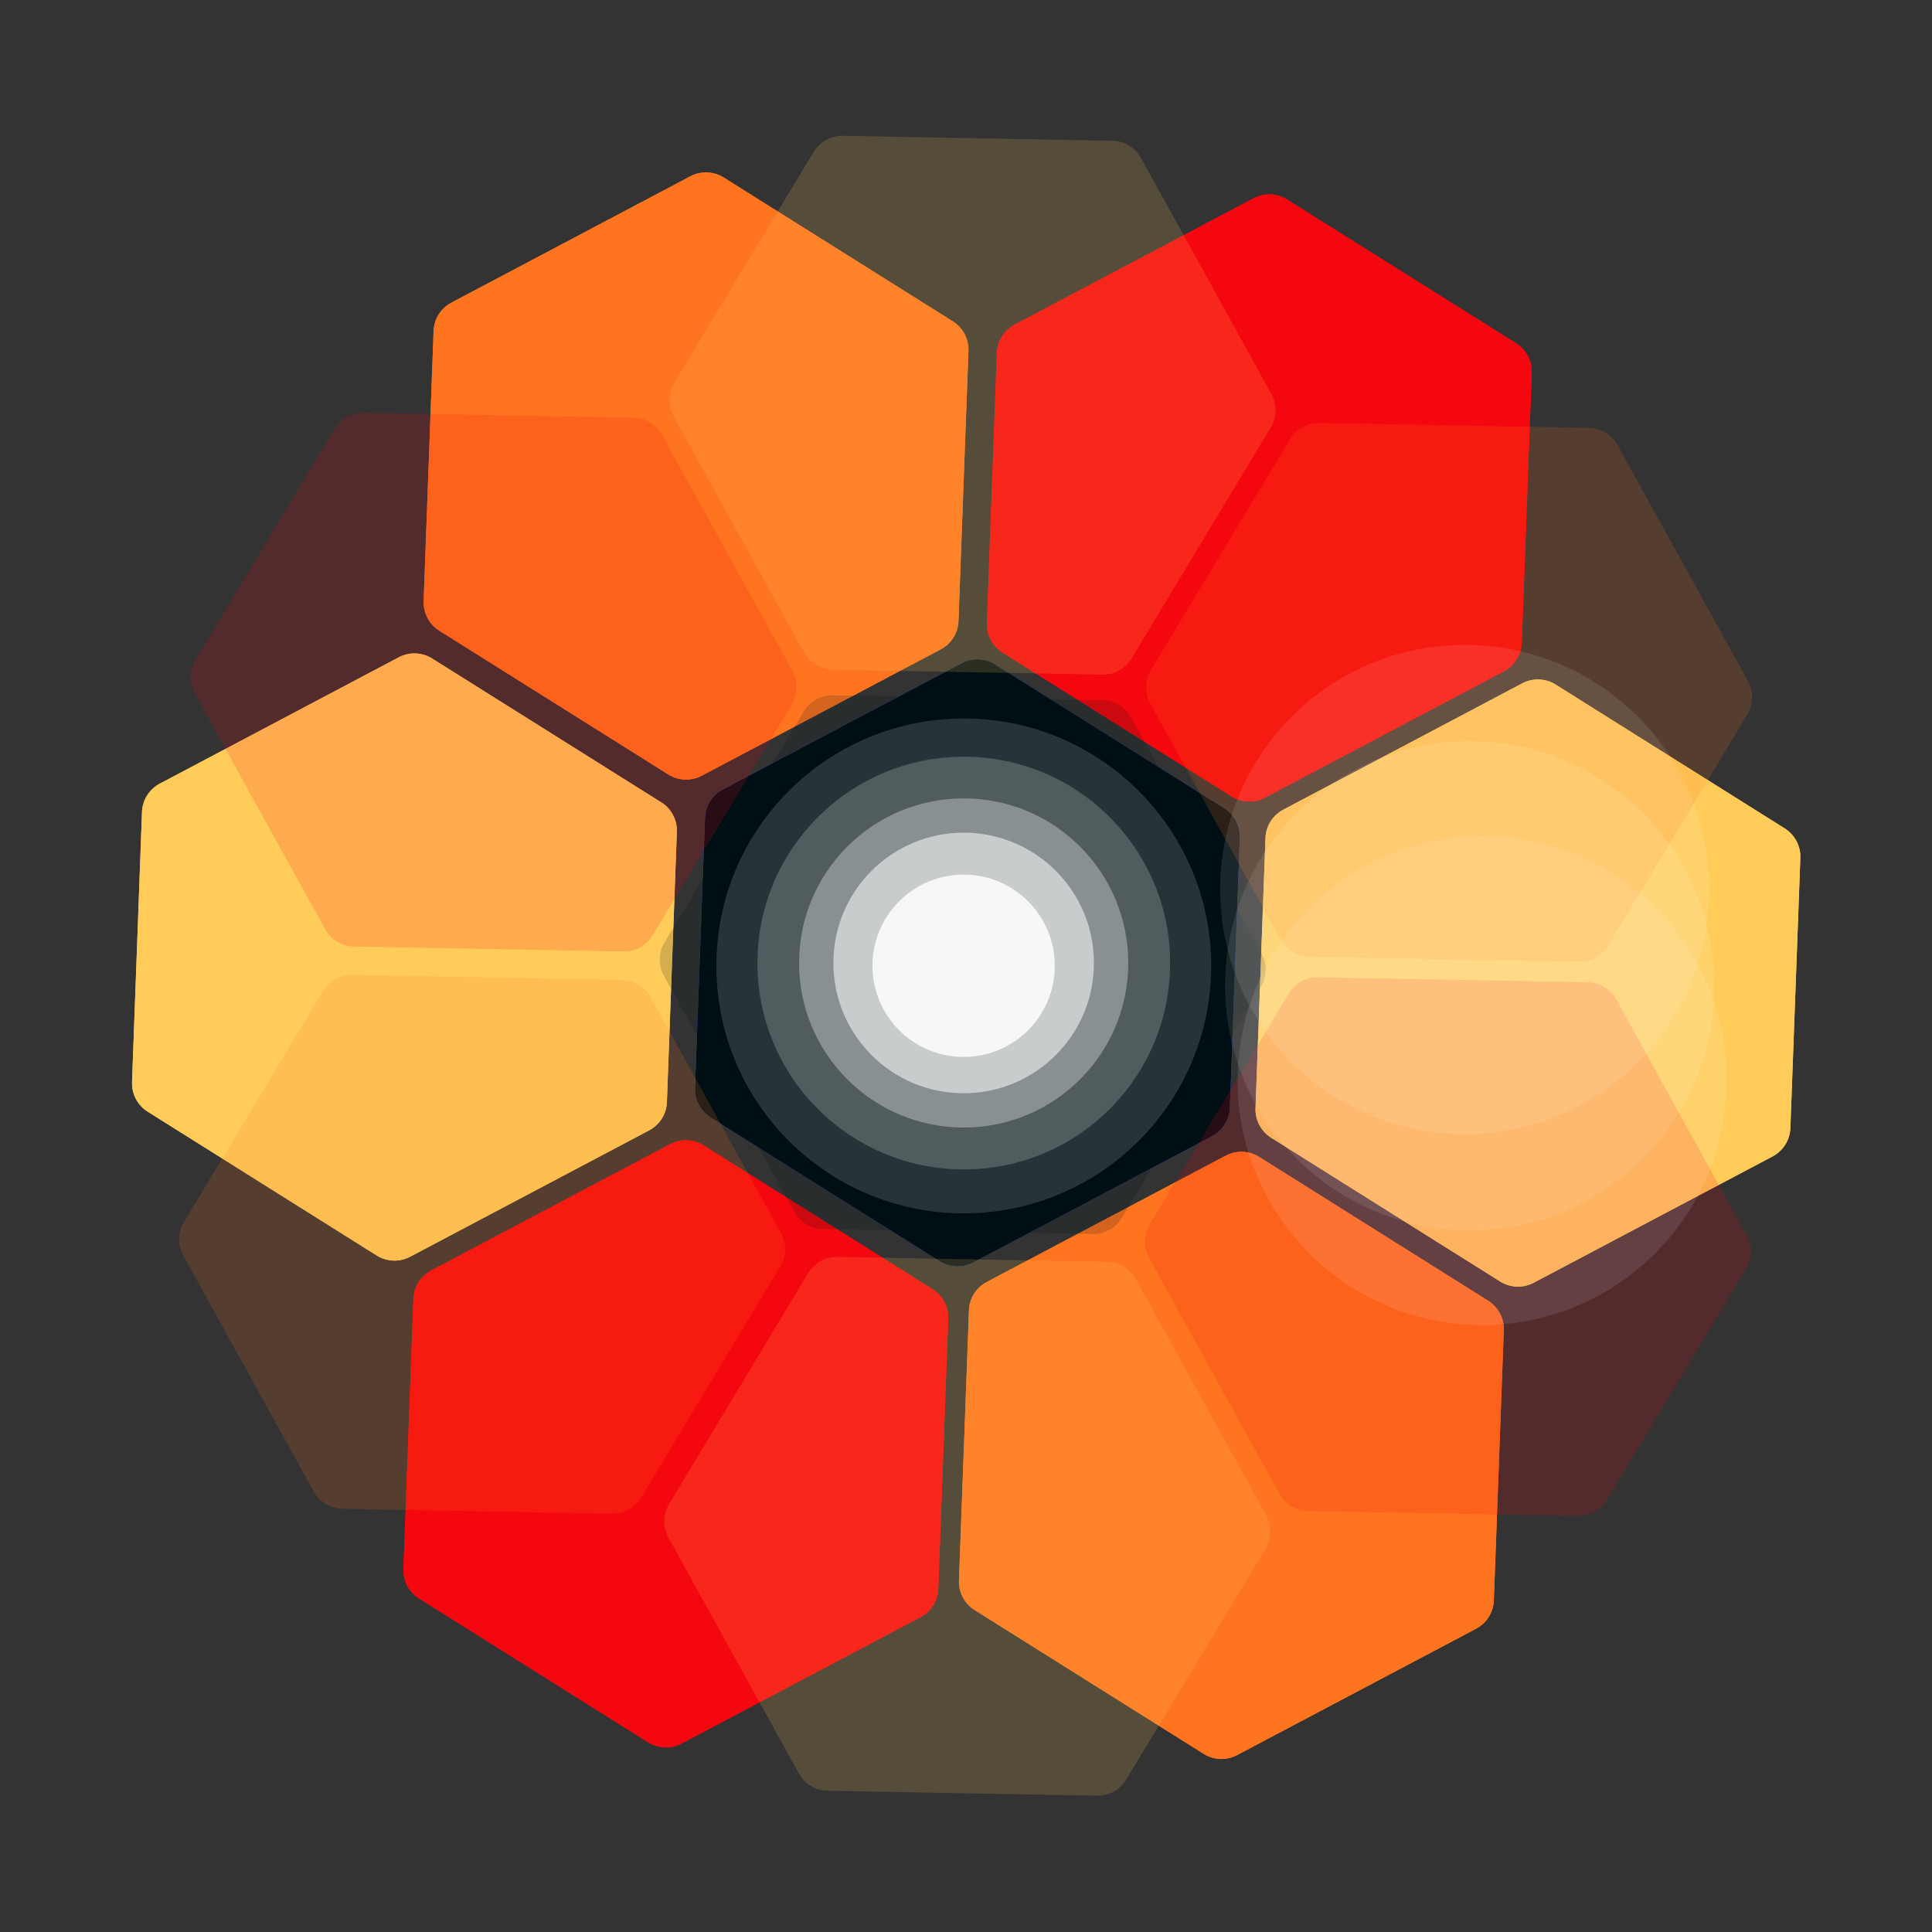 <svg xmlns="http://www.w3.org/2000/svg" xmlns:xlink="http://www.w3.org/1999/xlink" width="500" zoomAndPan="magnify" viewBox="0 0 375 375" height="500" preserveAspectRatio="xMidYMid meet" version="1.0"><rect x="0" y="0" width="375" height="375" fill="#333333" stroke="none"/><defs><filter x="0%" y="0%" width="100%" height="100%" id="4d76387870"><feColorMatrix values="0 0 0 0 1 0 0 0 0 1 0 0 0 0 1 0 0 0 1 0" color-interpolation-filters="sRGB"/></filter><clipPath id="148de72ae7"><path d="M 191 37 L 298 37 L 298 156 L 191 156 Z M 191 37 " clip-rule="nonzero"/></clipPath><clipPath id="91d8376ec1"><path d="M 221.926 21.211 L 322.086 84.094 L 266.766 172.207 L 166.605 109.324 Z M 221.926 21.211 " clip-rule="nonzero"/></clipPath><clipPath id="d189bc00b2"><path d="M 297.305 72.371 L 295.371 124.801 C 295.289 127.121 293.973 129.219 291.918 130.301 L 245.535 154.824 C 243.484 155.91 241.012 155.816 239.047 154.586 L 194.594 126.676 C 192.629 125.441 191.469 123.254 191.555 120.934 L 193.488 68.504 C 193.574 66.184 194.891 64.086 196.941 63.004 L 243.324 38.48 C 245.375 37.395 247.852 37.488 249.816 38.723 L 294.27 66.629 C 296.234 67.863 297.391 70.051 297.305 72.371 Z M 297.305 72.371 " clip-rule="nonzero"/></clipPath><clipPath id="204ad6f415"><path d="M 0.281 0.199 L 106.602 0.199 L 106.602 119 L 0.281 119 Z M 0.281 0.199 " clip-rule="nonzero"/></clipPath><clipPath id="0392ab7b5e"><path d="M 30.926 -15.789 L 131.086 47.094 L 75.766 135.207 L -24.395 72.324 Z M 30.926 -15.789 " clip-rule="nonzero"/></clipPath><clipPath id="33cbc2beb7"><path d="M 106.305 35.371 L 104.371 87.801 C 104.289 90.121 102.973 92.219 100.918 93.301 L 54.535 117.824 C 52.484 118.91 50.012 118.816 48.047 117.586 L 3.594 89.676 C 1.629 88.441 0.469 86.254 0.555 83.934 L 2.488 31.504 C 2.574 29.184 3.891 27.086 5.941 26.004 L 52.324 1.48 C 54.375 0.395 56.852 0.488 58.816 1.723 L 103.27 29.629 C 105.234 30.863 106.391 33.051 106.305 35.371 Z M 106.305 35.371 " clip-rule="nonzero"/></clipPath><clipPath id="666c003b73"><rect x="0" width="107" y="0" height="119"/></clipPath><clipPath id="e28e82d30e"><path d="M 82 33 L 188 33 L 188 152 L 82 152 Z M 82 33 " clip-rule="nonzero"/></clipPath><clipPath id="313007031b"><path d="M 112.598 16.949 L 212.758 79.836 L 157.434 167.949 L 57.273 105.062 Z M 112.598 16.949 " clip-rule="nonzero"/></clipPath><clipPath id="35776b1f2a"><path d="M 187.977 68.113 L 186.043 120.543 C 185.957 122.863 184.641 124.957 182.59 126.043 L 136.207 150.566 C 134.156 151.652 131.684 151.559 129.715 150.324 L 85.266 122.414 C 83.301 121.18 82.141 118.992 82.227 116.676 L 84.16 64.242 C 84.246 61.926 85.562 59.828 87.613 58.742 L 133.996 34.219 C 136.047 33.137 138.52 33.227 140.484 34.461 L 184.938 62.371 C 186.902 63.605 188.062 65.793 187.977 68.113 Z M 187.977 68.113 " clip-rule="nonzero"/></clipPath><clipPath id="4173088655"><path d="M 0.078 0.121 L 106 0.121 L 106 118.68 L 0.078 118.68 Z M 0.078 0.121 " clip-rule="nonzero"/></clipPath><clipPath id="e86bf6b876"><path d="M 30.598 -16.051 L 130.758 46.836 L 75.434 134.949 L -24.727 72.062 Z M 30.598 -16.051 " clip-rule="nonzero"/></clipPath><clipPath id="ebd63e19b9"><path d="M 105.977 35.113 L 104.043 87.543 C 103.957 89.863 102.641 91.957 100.59 93.043 L 54.207 117.566 C 52.156 118.652 49.684 118.559 47.715 117.324 L 3.266 89.414 C 1.301 88.18 0.141 85.992 0.227 83.676 L 2.16 31.242 C 2.246 28.926 3.562 26.828 5.613 25.742 L 51.996 1.219 C 54.047 0.137 56.52 0.227 58.484 1.461 L 102.938 29.371 C 104.902 30.605 106.062 32.793 105.977 35.113 Z M 105.977 35.113 " clip-rule="nonzero"/></clipPath><clipPath id="f91085f24d"><rect x="0" width="106" y="0" height="119"/></clipPath><clipPath id="d408956c51"><path d="M 134 127 L 241 127 L 241 246 L 134 246 Z M 134 127 " clip-rule="nonzero"/></clipPath><clipPath id="4b4e78eb66"><path d="M 165.273 111.445 L 265.43 174.332 L 210.109 262.445 L 109.949 199.559 Z M 165.273 111.445 " clip-rule="nonzero"/></clipPath><clipPath id="7b1928da3b"><path d="M 240.652 162.605 L 238.719 215.039 C 238.633 217.355 237.316 219.453 235.266 220.539 L 188.883 245.062 C 186.832 246.145 184.355 246.055 182.391 244.82 L 137.938 216.91 C 135.973 215.676 134.816 213.488 134.902 211.168 L 136.836 158.738 C 136.922 156.418 138.238 154.324 140.289 153.238 L 186.672 128.715 C 188.723 127.629 191.195 127.723 193.16 128.957 L 237.613 156.867 C 239.578 158.102 240.738 160.289 240.652 162.605 Z M 240.652 162.605 " clip-rule="nonzero"/></clipPath><clipPath id="1d1159c6b6"><path d="M 0.641 0.441 L 106.961 0.441 L 106.961 119 L 0.641 119 Z M 0.641 0.441 " clip-rule="nonzero"/></clipPath><clipPath id="1883c5c1ed"><path d="M 31.273 -15.555 L 131.43 47.332 L 76.109 135.445 L -24.051 72.559 Z M 31.273 -15.555 " clip-rule="nonzero"/></clipPath><clipPath id="0c6a4b323b"><path d="M 106.652 35.605 L 104.719 88.039 C 104.633 90.355 103.316 92.453 101.266 93.539 L 54.883 118.062 C 52.832 119.145 50.355 119.055 48.391 117.82 L 3.938 89.91 C 1.973 88.676 0.816 86.488 0.902 84.168 L 2.836 31.738 C 2.922 29.418 4.238 27.324 6.289 26.238 L 52.672 1.715 C 54.723 0.629 57.195 0.723 59.16 1.957 L 103.613 29.867 C 105.578 31.102 106.738 33.289 106.652 35.605 Z M 106.652 35.605 " clip-rule="nonzero"/></clipPath><clipPath id="100a13f2a8"><rect x="0" width="107" y="0" height="119"/></clipPath><clipPath id="93bd296be1"><path d="M 243 131 L 350 131 L 350 250 L 243 250 Z M 243 131 " clip-rule="nonzero"/></clipPath><clipPath id="753b327975"><path d="M 274.066 115.367 L 374.223 178.254 L 318.902 266.367 L 218.742 203.48 Z M 274.066 115.367 " clip-rule="nonzero"/></clipPath><clipPath id="92d691ac72"><path d="M 349.445 166.531 L 347.512 218.961 C 347.426 221.281 346.109 223.375 344.059 224.461 L 297.676 248.984 C 295.625 250.07 293.148 249.977 291.184 248.742 L 246.73 220.832 C 244.766 219.598 243.609 217.41 243.695 215.094 L 245.629 162.66 C 245.715 160.344 247.031 158.246 249.082 157.16 L 295.465 132.637 C 297.516 131.555 299.988 131.645 301.953 132.879 L 346.406 160.789 C 348.371 162.023 349.531 164.211 349.445 166.531 Z M 349.445 166.531 " clip-rule="nonzero"/></clipPath><clipPath id="269f861f62"><path d="M 0.602 0.52 L 106.68 0.52 L 106.68 119 L 0.602 119 Z M 0.602 0.52 " clip-rule="nonzero"/></clipPath><clipPath id="802139921e"><path d="M 31.066 -15.633 L 131.223 47.254 L 75.902 135.367 L -24.258 72.48 Z M 31.066 -15.633 " clip-rule="nonzero"/></clipPath><clipPath id="c3e359d448"><path d="M 106.445 35.531 L 104.512 87.961 C 104.426 90.281 103.109 92.375 101.059 93.461 L 54.676 117.984 C 52.625 119.07 50.148 118.977 48.184 117.742 L 3.73 89.832 C 1.766 88.598 0.609 86.41 0.695 84.094 L 2.629 31.66 C 2.715 29.344 4.031 27.246 6.082 26.16 L 52.465 1.637 C 54.516 0.555 56.988 0.645 58.953 1.879 L 103.406 29.789 C 105.371 31.023 106.531 33.211 106.445 35.531 Z M 106.445 35.531 " clip-rule="nonzero"/></clipPath><clipPath id="53a338b4c4"><rect x="0" width="107" y="0" height="119"/></clipPath><clipPath id="4bb824f067"><path d="M 25 126 L 132 126 L 132 245 L 25 245 Z M 25 126 " clip-rule="nonzero"/></clipPath><clipPath id="846a8c003c"><path d="M 56 110.312 L 156.16 173.199 L 100.84 261.309 L 0.68 198.426 Z M 56 110.312 " clip-rule="nonzero"/></clipPath><clipPath id="f76a90dbb6"><path d="M 131.379 161.473 L 129.445 213.902 C 129.363 216.223 128.047 218.32 125.992 219.402 L 79.609 243.926 C 77.559 245.012 75.086 244.918 73.121 243.688 L 28.668 215.777 C 26.703 214.543 25.543 212.355 25.629 210.035 L 27.562 157.605 C 27.648 155.285 28.965 153.188 31.016 152.105 L 77.398 127.582 C 79.449 126.496 81.926 126.59 83.891 127.824 L 128.344 155.73 C 130.309 156.965 131.465 159.152 131.379 161.473 Z M 131.379 161.473 " clip-rule="nonzero"/></clipPath><clipPath id="3b9397e61d"><path d="M 0.441 0.48 L 106.52 0.48 L 106.52 119 L 0.441 119 Z M 0.441 0.48 " clip-rule="nonzero"/></clipPath><clipPath id="767d96bd71"><path d="M 31 -15.688 L 131.16 47.199 L 75.84 135.309 L -24.32 72.426 Z M 31 -15.688 " clip-rule="nonzero"/></clipPath><clipPath id="202ad3c3eb"><path d="M 106.379 35.473 L 104.445 87.902 C 104.363 90.223 103.047 92.32 100.992 93.402 L 54.609 117.926 C 52.559 119.012 50.086 118.918 48.121 117.688 L 3.668 89.777 C 1.703 88.543 0.543 86.355 0.629 84.035 L 2.562 31.605 C 2.648 29.285 3.965 27.188 6.016 26.105 L 52.398 1.582 C 54.449 0.496 56.926 0.59 58.891 1.824 L 103.344 29.73 C 105.309 30.965 106.465 33.152 106.379 35.473 Z M 106.379 35.473 " clip-rule="nonzero"/></clipPath><clipPath id="7e1a126b6c"><rect x="0" width="107" y="0" height="119"/></clipPath><clipPath id="b9193e3560"><path d="M 78 221 L 185 221 L 185 340 L 78 340 Z M 78 221 " clip-rule="nonzero"/></clipPath><clipPath id="2b6311cf83"><path d="M 108.676 204.809 L 208.836 267.691 L 153.516 355.805 L 53.355 292.922 Z M 108.676 204.809 " clip-rule="nonzero"/></clipPath><clipPath id="acf071d7ad"><path d="M 184.055 255.969 L 182.121 308.398 C 182.035 310.719 180.719 312.816 178.668 313.898 L 132.285 338.422 C 130.234 339.508 127.762 339.414 125.797 338.18 L 81.344 310.273 C 79.379 309.039 78.219 306.852 78.305 304.531 L 80.238 252.098 C 80.324 249.781 81.641 247.684 83.691 246.602 L 130.074 222.078 C 132.125 220.992 134.602 221.082 136.566 222.316 L 181.016 250.227 C 182.984 251.461 184.141 253.648 184.055 255.969 Z M 184.055 255.969 " clip-rule="nonzero"/></clipPath><clipPath id="c76d277ea7"><path d="M 0 0 L 106.32 0 L 106.32 118.602 L 0 118.602 Z M 0 0 " clip-rule="nonzero"/></clipPath><clipPath id="b7edb05271"><path d="M 30.676 -16.191 L 130.836 46.691 L 75.516 134.805 L -24.645 71.922 Z M 30.676 -16.191 " clip-rule="nonzero"/></clipPath><clipPath id="e9383714c8"><path d="M 106.055 34.969 L 104.121 87.398 C 104.035 89.719 102.719 91.816 100.668 92.898 L 54.285 117.422 C 52.234 118.508 49.762 118.414 47.797 117.18 L 3.344 89.273 C 1.379 88.039 0.219 85.852 0.305 83.531 L 2.238 31.098 C 2.324 28.781 3.641 26.684 5.691 25.602 L 52.074 1.078 C 54.125 -0.008 56.602 0.082 58.566 1.316 L 103.016 29.227 C 104.984 30.461 106.141 32.648 106.055 34.969 Z M 106.055 34.969 " clip-rule="nonzero"/></clipPath><clipPath id="1e38afef63"><rect x="0" width="107" y="0" height="119"/></clipPath><clipPath id="c725470aa4"><path d="M 186 223 L 292 223 L 292 342 L 186 342 Z M 186 223 " clip-rule="nonzero"/></clipPath><clipPath id="d200d22935"><path d="M 216.508 207.047 L 316.668 269.93 L 261.344 358.043 L 161.184 295.156 Z M 216.508 207.047 " clip-rule="nonzero"/></clipPath><clipPath id="be93555877"><path d="M 291.887 258.207 L 289.953 310.637 C 289.867 312.957 288.551 315.051 286.5 316.137 L 240.117 340.66 C 238.066 341.746 235.59 341.652 233.625 340.418 L 189.176 312.508 C 187.207 311.277 186.051 309.086 186.137 306.77 L 188.07 254.336 C 188.156 252.02 189.473 249.922 191.523 248.836 L 237.906 224.312 C 239.957 223.23 242.43 223.32 244.395 224.555 L 288.848 252.465 C 290.812 253.699 291.973 255.887 291.887 258.207 Z M 291.887 258.207 " clip-rule="nonzero"/></clipPath><clipPath id="630fffe5b5"><path d="M 0 0.199 L 106 0.199 L 106 118.762 L 0 118.762 Z M 0 0.199 " clip-rule="nonzero"/></clipPath><clipPath id="95af17a000"><path d="M 30.508 -15.953 L 130.668 46.93 L 75.344 135.043 L -24.816 72.156 Z M 30.508 -15.953 " clip-rule="nonzero"/></clipPath><clipPath id="c192d1c343"><path d="M 105.887 35.207 L 103.953 87.637 C 103.867 89.957 102.551 92.051 100.5 93.137 L 54.117 117.66 C 52.066 118.746 49.59 118.652 47.625 117.418 L 3.176 89.508 C 1.207 88.277 0.051 86.086 0.137 83.77 L 2.07 31.336 C 2.156 29.02 3.473 26.922 5.523 25.836 L 51.906 1.312 C 53.957 0.23 56.43 0.32 58.395 1.555 L 102.848 29.465 C 104.812 30.699 105.973 32.887 105.887 35.207 Z M 105.887 35.207 " clip-rule="nonzero"/></clipPath><clipPath id="60f419edb3"><rect x="0" width="106" y="0" height="119"/></clipPath><clipPath id="30f15c1065"><path d="M 191 37 L 298 37 L 298 156 L 191 156 Z M 191 37 " clip-rule="nonzero"/></clipPath><clipPath id="238a682870"><path d="M 221.926 21.211 L 322.086 84.094 L 266.766 172.207 L 166.605 109.324 Z M 221.926 21.211 " clip-rule="nonzero"/></clipPath><clipPath id="c8bcd173fa"><path d="M 297.305 72.371 L 295.371 124.801 C 295.289 127.121 293.973 129.219 291.918 130.301 L 245.535 154.824 C 243.484 155.91 241.012 155.816 239.047 154.586 L 194.594 126.676 C 192.629 125.441 191.469 123.254 191.555 120.934 L 193.488 68.504 C 193.574 66.184 194.891 64.086 196.941 63.004 L 243.324 38.48 C 245.375 37.395 247.852 37.488 249.816 38.723 L 294.27 66.629 C 296.234 67.863 297.391 70.051 297.305 72.371 Z M 297.305 72.371 " clip-rule="nonzero"/></clipPath><clipPath id="a8438fd618"><path d="M 0.281 0.199 L 106.602 0.199 L 106.602 119 L 0.281 119 Z M 0.281 0.199 " clip-rule="nonzero"/></clipPath><clipPath id="7dddefc890"><path d="M 30.926 -15.789 L 131.086 47.094 L 75.766 135.207 L -24.395 72.324 Z M 30.926 -15.789 " clip-rule="nonzero"/></clipPath><clipPath id="66a1477735"><path d="M 106.305 35.371 L 104.371 87.801 C 104.289 90.121 102.973 92.219 100.918 93.301 L 54.535 117.824 C 52.484 118.91 50.012 118.816 48.047 117.586 L 3.594 89.676 C 1.629 88.441 0.469 86.254 0.555 83.934 L 2.488 31.504 C 2.574 29.184 3.891 27.086 5.941 26.004 L 52.324 1.48 C 54.375 0.395 56.852 0.488 58.816 1.723 L 103.27 29.629 C 105.234 30.863 106.391 33.051 106.305 35.371 Z M 106.305 35.371 " clip-rule="nonzero"/></clipPath><clipPath id="608e2997f2"><rect x="0" width="107" y="0" height="119"/></clipPath><clipPath id="5753479041"><path d="M 82 33 L 188 33 L 188 152 L 82 152 Z M 82 33 " clip-rule="nonzero"/></clipPath><clipPath id="3fb1d6e887"><path d="M 112.598 16.949 L 212.758 79.836 L 157.434 167.949 L 57.273 105.062 Z M 112.598 16.949 " clip-rule="nonzero"/></clipPath><clipPath id="ee069bf58d"><path d="M 187.977 68.113 L 186.043 120.543 C 185.957 122.863 184.641 124.957 182.59 126.043 L 136.207 150.566 C 134.156 151.652 131.684 151.559 129.715 150.324 L 85.266 122.414 C 83.301 121.18 82.141 118.992 82.227 116.676 L 84.16 64.242 C 84.246 61.926 85.562 59.828 87.613 58.742 L 133.996 34.219 C 136.047 33.137 138.52 33.227 140.484 34.461 L 184.938 62.371 C 186.902 63.605 188.062 65.793 187.977 68.113 Z M 187.977 68.113 " clip-rule="nonzero"/></clipPath><clipPath id="e78dcfa28a"><path d="M 0.078 0.121 L 106 0.121 L 106 118.68 L 0.078 118.68 Z M 0.078 0.121 " clip-rule="nonzero"/></clipPath><clipPath id="b93e08ef90"><path d="M 30.598 -16.051 L 130.758 46.836 L 75.434 134.949 L -24.727 72.062 Z M 30.598 -16.051 " clip-rule="nonzero"/></clipPath><clipPath id="db239e5b9c"><path d="M 105.977 35.113 L 104.043 87.543 C 103.957 89.863 102.641 91.957 100.59 93.043 L 54.207 117.566 C 52.156 118.652 49.684 118.559 47.715 117.324 L 3.266 89.414 C 1.301 88.18 0.141 85.992 0.227 83.676 L 2.16 31.242 C 2.246 28.926 3.562 26.828 5.613 25.742 L 51.996 1.219 C 54.047 0.137 56.52 0.227 58.484 1.461 L 102.938 29.371 C 104.902 30.605 106.062 32.793 105.977 35.113 Z M 105.977 35.113 " clip-rule="nonzero"/></clipPath><clipPath id="c327a00078"><rect x="0" width="106" y="0" height="119"/></clipPath><clipPath id="0e37a2fd2c"><path d="M 134 127 L 241 127 L 241 246 L 134 246 Z M 134 127 " clip-rule="nonzero"/></clipPath><clipPath id="a40178f1aa"><path d="M 165.273 111.445 L 265.43 174.332 L 210.109 262.445 L 109.949 199.559 Z M 165.273 111.445 " clip-rule="nonzero"/></clipPath><clipPath id="acb2974910"><path d="M 240.652 162.605 L 238.719 215.039 C 238.633 217.355 237.316 219.453 235.266 220.539 L 188.883 245.062 C 186.832 246.145 184.355 246.055 182.391 244.82 L 137.938 216.91 C 135.973 215.676 134.816 213.488 134.902 211.168 L 136.836 158.738 C 136.922 156.418 138.238 154.324 140.289 153.238 L 186.672 128.715 C 188.723 127.629 191.195 127.723 193.16 128.957 L 237.613 156.867 C 239.578 158.102 240.738 160.289 240.652 162.605 Z M 240.652 162.605 " clip-rule="nonzero"/></clipPath><clipPath id="7f05f1b485"><path d="M 0.641 0.441 L 106.961 0.441 L 106.961 119 L 0.641 119 Z M 0.641 0.441 " clip-rule="nonzero"/></clipPath><clipPath id="359ade6ff5"><path d="M 31.273 -15.555 L 131.43 47.332 L 76.109 135.445 L -24.051 72.559 Z M 31.273 -15.555 " clip-rule="nonzero"/></clipPath><clipPath id="08e333d6cc"><path d="M 106.652 35.605 L 104.719 88.039 C 104.633 90.355 103.316 92.453 101.266 93.539 L 54.883 118.062 C 52.832 119.145 50.355 119.055 48.391 117.82 L 3.938 89.91 C 1.973 88.676 0.816 86.488 0.902 84.168 L 2.836 31.738 C 2.922 29.418 4.238 27.324 6.289 26.238 L 52.672 1.715 C 54.723 0.629 57.195 0.723 59.16 1.957 L 103.613 29.867 C 105.578 31.102 106.738 33.289 106.652 35.605 Z M 106.652 35.605 " clip-rule="nonzero"/></clipPath><clipPath id="4807b6338e"><rect x="0" width="107" y="0" height="119"/></clipPath><clipPath id="47980a5d1a"><path d="M 243 131 L 350 131 L 350 250 L 243 250 Z M 243 131 " clip-rule="nonzero"/></clipPath><clipPath id="8533dbda90"><path d="M 274.066 115.367 L 374.223 178.254 L 318.902 266.367 L 218.742 203.48 Z M 274.066 115.367 " clip-rule="nonzero"/></clipPath><clipPath id="fceac8b992"><path d="M 349.445 166.531 L 347.512 218.961 C 347.426 221.281 346.109 223.375 344.059 224.461 L 297.676 248.984 C 295.625 250.07 293.148 249.977 291.184 248.742 L 246.73 220.832 C 244.766 219.598 243.609 217.41 243.695 215.094 L 245.629 162.66 C 245.715 160.344 247.031 158.246 249.082 157.16 L 295.465 132.637 C 297.516 131.555 299.988 131.645 301.953 132.879 L 346.406 160.789 C 348.371 162.023 349.531 164.211 349.445 166.531 Z M 349.445 166.531 " clip-rule="nonzero"/></clipPath><clipPath id="b515418080"><path d="M 0.602 0.52 L 106.68 0.52 L 106.68 119 L 0.602 119 Z M 0.602 0.52 " clip-rule="nonzero"/></clipPath><clipPath id="3c9971b4f2"><path d="M 31.066 -15.633 L 131.223 47.254 L 75.902 135.367 L -24.258 72.48 Z M 31.066 -15.633 " clip-rule="nonzero"/></clipPath><clipPath id="462b0464f3"><path d="M 106.445 35.531 L 104.512 87.961 C 104.426 90.281 103.109 92.375 101.059 93.461 L 54.676 117.984 C 52.625 119.07 50.148 118.977 48.184 117.742 L 3.73 89.832 C 1.766 88.598 0.609 86.41 0.695 84.094 L 2.629 31.66 C 2.715 29.344 4.031 27.246 6.082 26.16 L 52.465 1.637 C 54.516 0.555 56.988 0.645 58.953 1.879 L 103.406 29.789 C 105.371 31.023 106.531 33.211 106.445 35.531 Z M 106.445 35.531 " clip-rule="nonzero"/></clipPath><clipPath id="79ef189606"><rect x="0" width="107" y="0" height="119"/></clipPath><clipPath id="6edbfae2ed"><path d="M 25 126 L 132 126 L 132 245 L 25 245 Z M 25 126 " clip-rule="nonzero"/></clipPath><clipPath id="1c8548d3db"><path d="M 56 110.312 L 156.16 173.199 L 100.84 261.309 L 0.68 198.426 Z M 56 110.312 " clip-rule="nonzero"/></clipPath><clipPath id="13511ff6b5"><path d="M 131.379 161.473 L 129.445 213.902 C 129.363 216.223 128.047 218.32 125.992 219.402 L 79.609 243.926 C 77.559 245.012 75.086 244.918 73.121 243.688 L 28.668 215.777 C 26.703 214.543 25.543 212.355 25.629 210.035 L 27.562 157.605 C 27.648 155.285 28.965 153.188 31.016 152.105 L 77.398 127.582 C 79.449 126.496 81.926 126.59 83.891 127.824 L 128.344 155.73 C 130.309 156.965 131.465 159.152 131.379 161.473 Z M 131.379 161.473 " clip-rule="nonzero"/></clipPath><clipPath id="e7d674391e"><path d="M 0.441 0.48 L 106.52 0.48 L 106.52 119 L 0.441 119 Z M 0.441 0.48 " clip-rule="nonzero"/></clipPath><clipPath id="7fbc5c1426"><path d="M 31 -15.688 L 131.16 47.199 L 75.84 135.309 L -24.32 72.426 Z M 31 -15.688 " clip-rule="nonzero"/></clipPath><clipPath id="bd676810fd"><path d="M 106.379 35.473 L 104.445 87.902 C 104.363 90.223 103.047 92.32 100.992 93.402 L 54.609 117.926 C 52.559 119.012 50.086 118.918 48.121 117.688 L 3.668 89.777 C 1.703 88.543 0.543 86.355 0.629 84.035 L 2.562 31.605 C 2.648 29.285 3.965 27.188 6.016 26.105 L 52.398 1.582 C 54.449 0.496 56.926 0.59 58.891 1.824 L 103.344 29.73 C 105.309 30.965 106.465 33.152 106.379 35.473 Z M 106.379 35.473 " clip-rule="nonzero"/></clipPath><clipPath id="82a6527314"><rect x="0" width="107" y="0" height="119"/></clipPath><clipPath id="00416830b0"><path d="M 78 221 L 185 221 L 185 340 L 78 340 Z M 78 221 " clip-rule="nonzero"/></clipPath><clipPath id="fb9da9a958"><path d="M 108.676 204.809 L 208.836 267.691 L 153.516 355.805 L 53.355 292.922 Z M 108.676 204.809 " clip-rule="nonzero"/></clipPath><clipPath id="e17be48084"><path d="M 184.055 255.969 L 182.121 308.398 C 182.035 310.719 180.719 312.816 178.668 313.898 L 132.285 338.422 C 130.234 339.508 127.762 339.414 125.797 338.18 L 81.344 310.273 C 79.379 309.039 78.219 306.852 78.305 304.531 L 80.238 252.098 C 80.324 249.781 81.641 247.684 83.691 246.602 L 130.074 222.078 C 132.125 220.992 134.602 221.082 136.566 222.316 L 181.016 250.227 C 182.984 251.461 184.141 253.648 184.055 255.969 Z M 184.055 255.969 " clip-rule="nonzero"/></clipPath><clipPath id="c5f9f0428d"><path d="M 0 0 L 106.32 0 L 106.32 118.602 L 0 118.602 Z M 0 0 " clip-rule="nonzero"/></clipPath><clipPath id="3e1f14805b"><path d="M 30.676 -16.191 L 130.836 46.691 L 75.516 134.805 L -24.645 71.922 Z M 30.676 -16.191 " clip-rule="nonzero"/></clipPath><clipPath id="ce8a422ca1"><path d="M 106.055 34.969 L 104.121 87.398 C 104.035 89.719 102.719 91.816 100.668 92.898 L 54.285 117.422 C 52.234 118.508 49.762 118.414 47.797 117.18 L 3.344 89.273 C 1.379 88.039 0.219 85.852 0.305 83.531 L 2.238 31.098 C 2.324 28.781 3.641 26.684 5.691 25.602 L 52.074 1.078 C 54.125 -0.008 56.602 0.082 58.566 1.316 L 103.016 29.227 C 104.984 30.461 106.141 32.648 106.055 34.969 Z M 106.055 34.969 " clip-rule="nonzero"/></clipPath><clipPath id="b77c60b4b8"><rect x="0" width="107" y="0" height="119"/></clipPath><clipPath id="d6fc8541a1"><path d="M 186 223 L 292 223 L 292 342 L 186 342 Z M 186 223 " clip-rule="nonzero"/></clipPath><clipPath id="efc78eb01a"><path d="M 216.508 207.047 L 316.668 269.93 L 261.344 358.043 L 161.184 295.156 Z M 216.508 207.047 " clip-rule="nonzero"/></clipPath><clipPath id="3c9ff1d932"><path d="M 291.887 258.207 L 289.953 310.637 C 289.867 312.957 288.551 315.051 286.5 316.137 L 240.117 340.66 C 238.066 341.746 235.59 341.652 233.625 340.418 L 189.176 312.508 C 187.207 311.277 186.051 309.086 186.137 306.77 L 188.07 254.336 C 188.156 252.02 189.473 249.922 191.523 248.836 L 237.906 224.312 C 239.957 223.23 242.43 223.32 244.395 224.555 L 288.848 252.465 C 290.812 253.699 291.973 255.887 291.887 258.207 Z M 291.887 258.207 " clip-rule="nonzero"/></clipPath><clipPath id="1e4d4e4a8c"><path d="M 0 0.199 L 106 0.199 L 106 118.762 L 0 118.762 Z M 0 0.199 " clip-rule="nonzero"/></clipPath><clipPath id="4b8a819e7e"><path d="M 30.508 -15.953 L 130.668 46.93 L 75.344 135.043 L -24.816 72.156 Z M 30.508 -15.953 " clip-rule="nonzero"/></clipPath><clipPath id="84f8674ef7"><path d="M 105.887 35.207 L 103.953 87.637 C 103.867 89.957 102.551 92.051 100.5 93.137 L 54.117 117.66 C 52.066 118.746 49.59 118.652 47.625 117.418 L 3.176 89.508 C 1.207 88.277 0.051 86.086 0.137 83.77 L 2.07 31.336 C 2.156 29.02 3.473 26.922 5.523 25.836 L 51.906 1.312 C 53.957 0.23 56.43 0.32 58.395 1.555 L 102.848 29.465 C 104.812 30.699 105.973 32.887 105.887 35.207 Z M 105.887 35.207 " clip-rule="nonzero"/></clipPath><clipPath id="2b2f469575"><rect x="0" width="106" y="0" height="119"/></clipPath><mask id="ec1d78360c"><g filter="url(#4d76387870)"><rect x="-82.5" width="540" fill="#000000" y="-82.5" height="540" fill-opacity="0.17"/></g></mask><clipPath id="45d37e9eba"><path d="M 17 26 L 135 26 L 135 131 L 17 131 Z M 17 26 " clip-rule="nonzero"/></clipPath><clipPath id="a01cd2ae11"><path d="M 0.98 102.227 L 61.859 1.164 L 150.766 54.723 L 89.887 155.785 Z M 0.98 102.227 " clip-rule="nonzero"/></clipPath><clipPath id="a86aef00a8"><path d="M 50.633 26.098 L 102.945 27.062 C 105.266 27.105 107.387 28.383 108.508 30.414 L 133.816 76.211 C 134.938 78.238 134.891 80.715 133.695 82.703 L 106.684 127.539 C 105.484 129.527 103.32 130.727 101 130.684 L 48.684 129.723 C 46.363 129.68 44.242 128.402 43.121 126.371 L 17.816 80.574 C 16.695 78.543 16.738 76.066 17.938 74.078 L 44.949 29.242 C 46.145 27.254 48.312 26.055 50.633 26.098 Z M 50.633 26.098 " clip-rule="nonzero"/></clipPath><clipPath id="3fd6595c41"><path d="M 0 0 L 118 0 L 118 104.801 L 0 104.801 Z M 0 0 " clip-rule="nonzero"/></clipPath><clipPath id="bf62da3b20"><path d="M -16.02 76.227 L 44.859 -24.836 L 133.766 28.723 L 72.887 129.785 Z M -16.02 76.227 " clip-rule="nonzero"/></clipPath><clipPath id="0d95cbdc5c"><path d="M 33.633 0.098 L 85.945 1.062 C 88.266 1.105 90.387 2.383 91.508 4.414 L 116.816 50.211 C 117.938 52.238 117.891 54.715 116.695 56.703 L 89.684 101.539 C 88.484 103.527 86.32 104.727 84 104.684 L 31.684 103.723 C 29.363 103.68 27.242 102.402 26.121 100.371 L 0.816 54.574 C -0.305 52.543 -0.262 50.066 0.938 48.078 L 27.949 3.242 C 29.145 1.254 31.312 0.055 33.633 0.098 Z M 33.633 0.098 " clip-rule="nonzero"/></clipPath><clipPath id="ad843644ee"><rect x="0" width="118" y="0" height="105"/></clipPath><clipPath id="debaa427d0"><rect x="0" width="152" y="0" height="157"/></clipPath><mask id="5d8a7b4d87"><g filter="url(#4d76387870)"><rect x="-82.5" width="540" fill="#000000" y="-82.5" height="540" fill-opacity="0.17"/></g></mask><clipPath id="30d008074c"><path d="M 16 26 L 135 26 L 135 131 L 16 131 Z M 16 26 " clip-rule="nonzero"/></clipPath><clipPath id="59ae4aa20f"><path d="M 0.746 102.355 L 61.625 1.293 L 150.531 54.852 L 89.652 155.914 Z M 0.746 102.355 " clip-rule="nonzero"/></clipPath><clipPath id="5f929290d0"><path d="M 50.395 26.227 L 102.711 27.188 C 105.031 27.23 107.152 28.508 108.273 30.539 L 133.578 76.336 C 134.703 78.367 134.656 80.844 133.457 82.832 L 106.445 127.668 C 105.25 129.656 103.082 130.855 100.762 130.812 L 48.449 129.848 C 46.129 129.805 44.008 128.527 42.887 126.5 L 17.582 80.703 C 16.457 78.672 16.504 76.195 17.703 74.207 L 44.711 29.371 C 45.91 27.383 48.074 26.184 50.395 26.227 Z M 50.395 26.227 " clip-rule="nonzero"/></clipPath><clipPath id="2184b1818d"><path d="M 0.32 0.121 L 118.879 0.121 L 118.879 105 L 0.32 105 Z M 0.32 0.121 " clip-rule="nonzero"/></clipPath><clipPath id="2279318c17"><path d="M -15.254 76.355 L 45.625 -24.707 L 134.531 28.852 L 73.652 129.914 Z M -15.254 76.355 " clip-rule="nonzero"/></clipPath><clipPath id="17f2cd27a3"><path d="M 34.395 0.227 L 86.711 1.188 C 89.031 1.23 91.152 2.508 92.273 4.539 L 117.578 50.336 C 118.703 52.367 118.656 54.844 117.457 56.832 L 90.445 101.668 C 89.25 103.656 87.082 104.855 84.762 104.812 L 32.449 103.848 C 30.129 103.805 28.008 102.527 26.887 100.5 L 1.582 54.703 C 0.457 52.672 0.504 50.195 1.703 48.207 L 28.711 3.371 C 29.91 1.383 32.074 0.184 34.395 0.227 Z M 34.395 0.227 " clip-rule="nonzero"/></clipPath><clipPath id="6bd4d4a00c"><rect x="0" width="119" y="0" height="105"/></clipPath><clipPath id="7a93915f1a"><rect x="0" width="152" y="0" height="157"/></clipPath><mask id="7f98b8a66c"><g filter="url(#4d76387870)"><rect x="-82.5" width="540" fill="#000000" y="-82.5" height="540" fill-opacity="0.17"/></g></mask><clipPath id="6dc07f4609"><path d="M 17 26 L 135 26 L 135 132 L 17 132 Z M 17 26 " clip-rule="nonzero"/></clipPath><clipPath id="6615de73b8"><path d="M 1.027 103.074 L 61.91 2.016 L 150.816 55.57 L 89.934 156.633 Z M 1.027 103.074 " clip-rule="nonzero"/></clipPath><clipPath id="689d09d0cb"><path d="M 50.68 26.945 L 102.996 27.91 C 105.312 27.953 107.434 29.23 108.559 31.262 L 133.863 77.059 C 134.984 79.09 134.938 81.562 133.742 83.551 L 106.73 128.387 C 105.535 130.375 103.367 131.574 101.047 131.531 L 48.73 130.57 C 46.414 130.527 44.293 129.25 43.168 127.219 L 17.863 81.422 C 16.742 79.391 16.789 76.914 17.984 74.926 L 44.996 30.09 C 46.191 28.102 48.359 26.902 50.68 26.945 Z M 50.68 26.945 " clip-rule="nonzero"/></clipPath><clipPath id="d16f752267"><path d="M 0 0.879 L 118 0.879 L 118 105.762 L 0 105.762 Z M 0 0.879 " clip-rule="nonzero"/></clipPath><clipPath id="0910954764"><path d="M -15.973 77.074 L 44.91 -23.984 L 133.816 29.57 L 72.934 130.633 Z M -15.973 77.074 " clip-rule="nonzero"/></clipPath><clipPath id="f47ee810c7"><path d="M 33.68 0.945 L 85.996 1.91 C 88.312 1.953 90.434 3.23 91.559 5.262 L 116.863 51.059 C 117.984 53.09 117.938 55.562 116.742 57.551 L 89.73 102.387 C 88.535 104.375 86.367 105.574 84.047 105.531 L 31.73 104.57 C 29.414 104.527 27.293 103.25 26.168 101.219 L 0.863 55.422 C -0.258 53.391 -0.211 50.914 0.984 48.926 L 27.996 4.09 C 29.191 2.102 31.359 0.902 33.68 0.945 Z M 33.68 0.945 " clip-rule="nonzero"/></clipPath><clipPath id="dcdec28c12"><rect x="0" width="118" y="0" height="106"/></clipPath><clipPath id="ad8c7807f2"><rect x="0" width="152" y="0" height="158"/></clipPath><clipPath id="8dd2c04127"><path d="M 113 0.238 L 265 0.238 L 265 157 L 113 157 Z M 113 0.238 " clip-rule="nonzero"/></clipPath><mask id="434237e8af"><g filter="url(#4d76387870)"><rect x="-82.5" width="540" fill="#000000" y="-82.5" height="540" fill-opacity="0.17"/></g></mask><clipPath id="9cf2ed6d8c"><path d="M 16 26 L 135 26 L 135 131 L 16 131 Z M 16 26 " clip-rule="nonzero"/></clipPath><clipPath id="efc68b49d8"><path d="M 0.938 102.488 L 61.82 1.426 L 150.723 54.984 L 89.844 156.047 Z M 0.938 102.488 " clip-rule="nonzero"/></clipPath><clipPath id="9478c173ea"><path d="M 50.59 26.359 L 102.902 27.324 C 105.223 27.363 107.344 28.641 108.465 30.672 L 133.773 76.469 C 134.895 78.5 134.848 80.977 133.652 82.965 L 106.641 127.801 C 105.445 129.789 103.277 130.988 100.957 130.945 L 48.641 129.98 C 46.32 129.941 44.203 128.664 43.078 126.633 L 17.773 80.836 C 16.652 78.805 16.699 76.328 17.895 74.34 L 44.906 29.504 C 46.102 27.516 48.27 26.316 50.59 26.359 Z M 50.59 26.359 " clip-rule="nonzero"/></clipPath><clipPath id="1b2e3b17b3"><path d="M 0.602 0.16 L 118.922 0.16 L 118.922 105 L 0.602 105 Z M 0.602 0.16 " clip-rule="nonzero"/></clipPath><clipPath id="c21a87e7be"><path d="M -15.062 76.488 L 45.82 -24.574 L 134.723 28.984 L 73.844 130.047 Z M -15.062 76.488 " clip-rule="nonzero"/></clipPath><clipPath id="8d873049dc"><path d="M 34.59 0.359 L 86.902 1.324 C 89.223 1.363 91.344 2.641 92.465 4.672 L 117.773 50.469 C 118.895 52.5 118.848 54.977 117.652 56.965 L 90.641 101.801 C 89.445 103.789 87.277 104.988 84.957 104.945 L 32.641 103.98 C 30.32 103.941 28.203 102.664 27.078 100.633 L 1.773 54.836 C 0.652 52.805 0.699 50.328 1.895 48.34 L 28.906 3.504 C 30.102 1.516 32.27 0.316 34.59 0.359 Z M 34.59 0.359 " clip-rule="nonzero"/></clipPath><clipPath id="8e3d300499"><rect x="0" width="119" y="0" height="105"/></clipPath><clipPath id="fca117df4b"><rect x="0" width="152" y="0" height="157"/></clipPath><clipPath id="e210068587"><path d="M 112 217 L 264 217 L 264 374.398 L 112 374.398 Z M 112 217 " clip-rule="nonzero"/></clipPath><mask id="f08952c240"><g filter="url(#4d76387870)"><rect x="-82.5" width="540" fill="#000000" y="-82.5" height="540" fill-opacity="0.17"/></g></mask><clipPath id="d57689a642"><path d="M 16 26 L 135 26 L 135 132 L 16 132 Z M 16 26 " clip-rule="nonzero"/></clipPath><clipPath id="74b43da3bb"><path d="M 0.91 103.086 L 61.789 2.027 L 150.695 55.586 L 89.816 156.645 Z M 0.91 103.086 " clip-rule="nonzero"/></clipPath><clipPath id="747d00aa68"><path d="M 50.559 26.961 L 102.875 27.922 C 105.195 27.965 107.316 29.242 108.438 31.273 L 133.742 77.07 C 134.867 79.102 134.82 81.578 133.621 83.562 L 106.613 128.402 C 105.414 130.391 103.246 131.586 100.926 131.543 L 48.613 130.582 C 46.293 130.539 44.172 129.262 43.051 127.23 L 17.746 81.434 C 16.621 79.402 16.668 76.926 17.867 74.941 L 44.875 30.102 C 46.074 28.113 48.238 26.918 50.559 26.961 Z M 50.559 26.961 " clip-rule="nonzero"/></clipPath><clipPath id="25a7ffa52d"><path d="M 0.398 0.84 L 118.961 0.84 L 118.961 105.719 L 0.398 105.719 Z M 0.398 0.84 " clip-rule="nonzero"/></clipPath><clipPath id="7850a6e174"><path d="M -15.09 77.086 L 45.789 -23.973 L 134.695 29.586 L 73.816 130.645 Z M -15.09 77.086 " clip-rule="nonzero"/></clipPath><clipPath id="61d2f9ee62"><path d="M 34.559 0.961 L 86.875 1.922 C 89.195 1.965 91.316 3.242 92.438 5.273 L 117.742 51.07 C 118.867 53.102 118.82 55.578 117.621 57.562 L 90.613 102.402 C 89.414 104.391 87.246 105.586 84.926 105.543 L 32.613 104.582 C 30.293 104.539 28.172 103.262 27.051 101.23 L 1.746 55.434 C 0.621 53.402 0.668 50.926 1.867 48.941 L 28.875 4.102 C 30.074 2.113 32.238 0.918 34.559 0.961 Z M 34.559 0.961 " clip-rule="nonzero"/></clipPath><clipPath id="81f6731939"><rect x="0" width="119" y="0" height="106"/></clipPath><clipPath id="05995dd26d"><rect x="0" width="152" y="0" height="158"/></clipPath><mask id="7947fc637b"><g filter="url(#4d76387870)"><rect x="-82.5" width="540" fill="#000000" y="-82.5" height="540" fill-opacity="0.17"/></g></mask><clipPath id="fe549ebbfd"><path d="M 17 26 L 135 26 L 135 132 L 17 132 Z M 17 26 " clip-rule="nonzero"/></clipPath><clipPath id="4957beab2d"><path d="M 1.191 102.809 L 62.074 1.746 L 150.98 55.305 L 90.098 156.367 Z M 1.191 102.809 " clip-rule="nonzero"/></clipPath><clipPath id="767724666d"><path d="M 50.844 26.68 L 103.16 27.641 C 105.477 27.684 107.598 28.961 108.723 30.992 L 134.027 76.789 C 135.148 78.82 135.102 81.297 133.906 83.285 L 106.895 128.121 C 105.699 130.109 103.531 131.309 101.211 131.266 L 48.898 130.301 C 46.578 130.258 44.457 128.98 43.332 126.949 L 18.027 81.152 C 16.906 79.121 16.953 76.648 18.148 74.66 L 45.16 29.824 C 46.355 27.836 48.523 26.637 50.844 26.68 Z M 50.844 26.68 " clip-rule="nonzero"/></clipPath><clipPath id="8c722cfb72"><path d="M 0 0.602 L 118 0.602 L 118 105.48 L 0 105.48 Z M 0 0.602 " clip-rule="nonzero"/></clipPath><clipPath id="05a69b9c8b"><path d="M -15.809 76.809 L 45.074 -24.254 L 133.98 29.305 L 73.098 130.367 Z M -15.809 76.809 " clip-rule="nonzero"/></clipPath><clipPath id="b6b7d8ebde"><path d="M 33.844 0.68 L 86.16 1.641 C 88.477 1.684 90.598 2.961 91.723 4.992 L 117.027 50.789 C 118.148 52.82 118.102 55.297 116.906 57.285 L 89.895 102.121 C 88.699 104.109 86.531 105.309 84.211 105.266 L 31.898 104.301 C 29.578 104.258 27.457 102.98 26.332 100.949 L 1.027 55.152 C -0.094 53.121 -0.047 50.648 1.148 48.66 L 28.16 3.824 C 29.355 1.836 31.523 0.637 33.844 0.68 Z M 33.844 0.68 " clip-rule="nonzero"/></clipPath><clipPath id="4069fb3c31"><rect x="0" width="118" y="0" height="106"/></clipPath><clipPath id="1c2c1c31e1"><rect x="0" width="152" y="0" height="158"/></clipPath><mask id="8136ec72b6"><g filter="url(#4d76387870)"><rect x="-82.5" width="540" fill="#000000" y="-82.5" height="540" fill-opacity="0.17"/></g></mask><clipPath id="b75e1c91dd"><path d="M 17 27 L 136 27 L 136 132 L 17 132 Z M 17 27 " clip-rule="nonzero"/></clipPath><clipPath id="dcbdce5200"><path d="M 1.441 103.211 L 62.32 2.152 L 151.227 55.707 L 90.344 156.77 Z M 1.441 103.211 " clip-rule="nonzero"/></clipPath><clipPath id="531a0074af"><path d="M 51.09 27.082 L 103.406 28.047 C 105.727 28.09 107.844 29.367 108.969 31.398 L 134.273 77.195 C 135.395 79.227 135.348 81.699 134.152 83.688 L 107.141 128.523 C 105.945 130.512 103.777 131.711 101.457 131.668 L 49.145 130.707 C 46.824 130.664 44.703 129.387 43.582 127.355 L 18.273 81.559 C 17.152 79.527 17.199 77.051 18.395 75.062 L 45.406 30.227 C 46.605 28.238 48.77 27.039 51.09 27.082 Z M 51.09 27.082 " clip-rule="nonzero"/></clipPath><clipPath id="16e1dcb64f"><path d="M 0 0 L 118.559 0 L 118.559 104.719 L 0 104.719 Z M 0 0 " clip-rule="nonzero"/></clipPath><clipPath id="6f103bcda5"><path d="M -15.559 76.211 L 45.32 -24.848 L 134.227 28.707 L 73.344 129.77 Z M -15.559 76.211 " clip-rule="nonzero"/></clipPath><clipPath id="1278ff75d6"><path d="M 34.09 0.082 L 86.406 1.047 C 88.727 1.09 90.844 2.367 91.969 4.398 L 117.273 50.195 C 118.395 52.227 118.348 54.699 117.152 56.688 L 90.141 101.523 C 88.945 103.512 86.777 104.711 84.457 104.668 L 32.145 103.707 C 29.824 103.664 27.703 102.387 26.582 100.355 L 1.273 54.559 C 0.152 52.527 0.199 50.051 1.395 48.062 L 28.406 3.227 C 29.605 1.238 31.77 0.039 34.09 0.082 Z M 34.09 0.082 " clip-rule="nonzero"/></clipPath><clipPath id="2a6e7cbfdc"><rect x="0" width="119" y="0" height="105"/></clipPath><clipPath id="5e72c23f15"><rect x="0" width="152" y="0" height="158"/></clipPath><mask id="b4a5813682"><g filter="url(#4d76387870)"><rect x="-82.5" width="540" fill="#000000" y="-82.5" height="540" fill-opacity="0.098"/></g></mask><clipPath id="19276ce259"><path d="M 1 1 L 97 1 L 97 97 L 1 97 Z M 1 1 " clip-rule="nonzero"/></clipPath><clipPath id="c4171f761b"><path d="M 95.715 97.789 L 0.789 95.777 L 2.805 0.852 L 97.727 2.867 Z M 95.715 97.789 " clip-rule="nonzero"/></clipPath><clipPath id="90b56f6e3b"><path d="M 48.25 96.781 C 74.465 97.34 96.164 76.539 96.719 50.328 C 97.277 24.113 76.477 2.414 50.266 1.859 C 24.055 1.305 2.352 22.102 1.797 48.312 C 1.242 74.527 22.039 96.227 48.25 96.781 Z M 48.25 96.781 " clip-rule="nonzero"/></clipPath><clipPath id="06d6ccf366"><path d="M 0.121 0.281 L 96 0.281 L 96 96 L 0.121 96 Z M 0.121 0.281 " clip-rule="nonzero"/></clipPath><clipPath id="2ea148ed47"><path d="M 94.715 96.789 L -0.211 94.777 L 1.805 -0.148 L 96.727 1.867 Z M 94.715 96.789 " clip-rule="nonzero"/></clipPath><clipPath id="08eeda9ce0"><path d="M 47.25 95.781 C 73.465 96.34 95.164 75.539 95.719 49.328 C 96.277 23.113 75.477 1.414 49.266 0.859 C 23.055 0.305 1.352 21.102 0.797 47.312 C 0.242 73.527 21.039 95.227 47.25 95.781 Z M 47.25 95.781 " clip-rule="nonzero"/></clipPath><clipPath id="2b9d4fc0ef"><rect x="0" width="96" y="0" height="96"/></clipPath><clipPath id="267126d928"><rect x="0" width="98" y="0" height="98"/></clipPath><mask id="b0970aad5b"><g filter="url(#4d76387870)"><rect x="-82.5" width="540" fill="#000000" y="-82.5" height="540" fill-opacity="0.098"/></g></mask><clipPath id="9a62293fc9"><path d="M 8 8 L 104 8 L 104 104 L 8 104 Z M 8 8 " clip-rule="nonzero"/></clipPath><clipPath id="7d39167de1"><path d="M 93.676 111.07 L 0.332 93.688 L 17.715 0.348 L 111.055 17.73 Z M 93.676 111.07 " clip-rule="nonzero"/></clipPath><clipPath id="38ce548e01"><path d="M 47.004 102.379 C 72.777 107.18 97.566 90.176 102.363 64.398 C 107.164 38.625 90.16 13.84 64.387 9.039 C 38.609 4.238 13.824 21.242 9.023 47.02 C 4.227 72.793 21.23 97.578 47.004 102.379 Z M 47.004 102.379 " clip-rule="nonzero"/></clipPath><clipPath id="ff28c791f2"><path d="M 0 0 L 96 0 L 96 96 L 0 96 Z M 0 0 " clip-rule="nonzero"/></clipPath><clipPath id="ac4dd7df79"><path d="M 85.676 103.07 L -7.668 85.688 L 9.715 -7.652 L 103.055 9.73 Z M 85.676 103.07 " clip-rule="nonzero"/></clipPath><clipPath id="ff92cb6ca4"><path d="M 39.004 94.379 C 64.777 99.18 89.566 82.176 94.363 56.398 C 99.164 30.625 82.16 5.84 56.387 1.039 C 30.609 -3.762 5.824 13.242 1.023 39.02 C -3.773 64.793 13.23 89.578 39.004 94.379 Z M 39.004 94.379 " clip-rule="nonzero"/></clipPath><clipPath id="40a4b66175"><rect x="0" width="96" y="0" height="96"/></clipPath><clipPath id="f69ac67681"><rect x="0" width="112" y="0" height="112"/></clipPath><mask id="6bc3833aa9"><g filter="url(#4d76387870)"><rect x="-82.5" width="540" fill="#000000" y="-82.5" height="540" fill-opacity="0.098"/></g></mask><clipPath id="119f026f6b"><path d="M 6 6 L 102 6 L 102 102 L 6 102 Z M 6 6 " clip-rule="nonzero"/></clipPath><clipPath id="dc611db7ac"><path d="M 107.898 94.082 L 13.867 107.23 L 0.719 13.199 L 94.75 0.051 Z M 107.898 94.082 " clip-rule="nonzero"/></clipPath><clipPath id="51ead0524a"><path d="M 60.883 100.656 C 86.848 97.023 104.953 73.031 101.324 47.066 C 97.691 21.102 73.699 2.996 47.734 6.625 C 21.77 10.258 3.66 34.25 7.293 60.215 C 10.922 86.18 34.918 104.285 60.883 100.656 Z M 60.883 100.656 " clip-rule="nonzero"/></clipPath><clipPath id="d80292c64c"><path d="M 0 0 L 96 0 L 96 96 L 0 96 Z M 0 0 " clip-rule="nonzero"/></clipPath><clipPath id="610bb80257"><path d="M 101.898 88.082 L 7.867 101.23 L -5.281 7.199 L 88.75 -5.949 Z M 101.898 88.082 " clip-rule="nonzero"/></clipPath><clipPath id="ab61293cb6"><path d="M 54.883 94.656 C 80.848 91.023 98.953 67.031 95.324 41.066 C 91.691 15.102 67.699 -3.004 41.734 0.625 C 15.77 4.258 -2.34 28.25 1.293 54.215 C 4.922 80.18 28.918 98.285 54.883 94.656 Z M 54.883 94.656 " clip-rule="nonzero"/></clipPath><clipPath id="4b61c0d22b"><rect x="0" width="96" y="0" height="96"/></clipPath><clipPath id="2414041787"><rect x="0" width="108" y="0" height="108"/></clipPath><mask id="cecdd43309"><g filter="url(#4d76387870)"><rect x="-82.5" width="540" fill="#000000" y="-82.5" height="540" fill-opacity="0.15"/></g></mask><clipPath id="75e4425342"><path d="M 1.043 0.457 L 97.094 0.457 L 97.094 96.508 L 1.043 96.508 Z M 1.043 0.457 " clip-rule="nonzero"/></clipPath><clipPath id="dd431a0a7f"><path d="M 49.066 96.508 C 75.59 96.508 97.094 75.008 97.094 48.484 C 97.094 21.961 75.59 0.457 49.066 0.457 C 22.543 0.457 1.043 21.961 1.043 48.484 C 1.043 75.008 22.543 96.508 49.066 96.508 Z M 49.066 96.508 " clip-rule="nonzero"/></clipPath><clipPath id="178f6fa793"><path d="M 0.043 0.457 L 96.094 0.457 L 96.094 96.508 L 0.043 96.508 Z M 0.043 0.457 " clip-rule="nonzero"/></clipPath><clipPath id="77878db2e2"><path d="M 48.066 96.508 C 74.59 96.508 96.094 75.008 96.094 48.484 C 96.094 21.961 74.59 0.457 48.066 0.457 C 21.543 0.457 0.043 21.961 0.043 48.484 C 0.043 75.008 21.543 96.508 48.066 96.508 Z M 48.066 96.508 " clip-rule="nonzero"/></clipPath><clipPath id="05ef1356d4"><rect x="0" width="97" y="0" height="97"/></clipPath><clipPath id="a26517a4ce"><rect x="0" width="98" y="0" height="97"/></clipPath><mask id="25389b3508"><g filter="url(#4d76387870)"><rect x="-82.5" width="540" fill="#000000" y="-82.5" height="540" fill-opacity="0.2"/></g></mask><clipPath id="eb03064b51"><path d="M 1.016 0.879 L 81.125 0.879 L 81.125 80.988 L 1.016 80.988 Z M 1.016 0.879 " clip-rule="nonzero"/></clipPath><clipPath id="e85348ab81"><path d="M 41.07 80.988 C 63.191 80.988 81.125 63.059 81.125 40.934 C 81.125 18.812 63.191 0.879 41.07 0.879 C 18.949 0.879 1.016 18.812 1.016 40.934 C 1.016 63.059 18.949 80.988 41.07 80.988 Z M 41.07 80.988 " clip-rule="nonzero"/></clipPath><clipPath id="26e9fd26dd"><path d="M 0.016 0.879 L 80.125 0.879 L 80.125 80.988 L 0.016 80.988 Z M 0.016 0.879 " clip-rule="nonzero"/></clipPath><clipPath id="cfcec17ff8"><path d="M 40.07 80.988 C 62.191 80.988 80.125 63.059 80.125 40.934 C 80.125 18.812 62.191 0.879 40.07 0.879 C 17.949 0.879 0.016 18.812 0.016 40.934 C 0.016 63.059 17.949 80.988 40.07 80.988 Z M 40.07 80.988 " clip-rule="nonzero"/></clipPath><clipPath id="d13afe2195"><rect x="0" width="81" y="0" height="81"/></clipPath><clipPath id="5dc0d7a28b"><rect x="0" width="82" y="0" height="82"/></clipPath><mask id="fcd2954594"><g filter="url(#4d76387870)"><rect x="-82.5" width="540" fill="#000000" y="-82.5" height="540" fill-opacity="0.32"/></g></mask><clipPath id="1b8a033378"><path d="M 0.102 0.965 L 63.996 0.965 L 63.996 64.859 L 0.102 64.859 Z M 0.102 0.965 " clip-rule="nonzero"/></clipPath><clipPath id="c90485c227"><path d="M 32.047 64.859 C 49.691 64.859 63.996 50.555 63.996 32.914 C 63.996 15.27 49.691 0.965 32.047 0.965 C 14.402 0.965 0.102 15.27 0.102 32.914 C 0.102 50.555 14.402 64.859 32.047 64.859 Z M 32.047 64.859 " clip-rule="nonzero"/></clipPath><clipPath id="651b84266e"><path d="M 0.102 0.965 L 63.996 0.965 L 63.996 64.859 L 0.102 64.859 Z M 0.102 0.965 " clip-rule="nonzero"/></clipPath><clipPath id="5437923ebf"><path d="M 32.047 64.859 C 49.691 64.859 63.996 50.555 63.996 32.914 C 63.996 15.27 49.691 0.965 32.047 0.965 C 14.402 0.965 0.102 15.27 0.102 32.914 C 0.102 50.555 14.402 64.859 32.047 64.859 Z M 32.047 64.859 " clip-rule="nonzero"/></clipPath><clipPath id="0cd7cbc948"><rect x="0" width="64" y="0" height="65"/></clipPath><clipPath id="dd95fb100c"><rect x="0" width="65" y="0" height="65"/></clipPath><mask id="51f3cbc52d"><g filter="url(#4d76387870)"><rect x="-82.5" width="540" fill="#000000" y="-82.5" height="540" fill-opacity="0.54"/></g></mask><clipPath id="2f6e015839"><path d="M 0.758 0.621 L 51.332 0.621 L 51.332 51.199 L 0.758 51.199 Z M 0.758 0.621 " clip-rule="nonzero"/></clipPath><clipPath id="41c79d127e"><path d="M 26.047 51.199 C 40.012 51.199 51.332 39.875 51.332 25.91 C 51.332 11.945 40.012 0.621 26.047 0.621 C 12.078 0.621 0.758 11.945 0.758 25.91 C 0.758 39.875 12.078 51.199 26.047 51.199 Z M 26.047 51.199 " clip-rule="nonzero"/></clipPath><clipPath id="e0215430f1"><path d="M 0.758 0.621 L 51.332 0.621 L 51.332 51.199 L 0.758 51.199 Z M 0.758 0.621 " clip-rule="nonzero"/></clipPath><clipPath id="64b3caadf1"><path d="M 26.047 51.199 C 40.012 51.199 51.332 39.875 51.332 25.91 C 51.332 11.945 40.012 0.621 26.047 0.621 C 12.078 0.621 0.758 11.945 0.758 25.91 C 0.758 39.875 12.078 51.199 26.047 51.199 Z M 26.047 51.199 " clip-rule="nonzero"/></clipPath><clipPath id="aaa7090dff"><rect x="0" width="52" y="0" height="52"/></clipPath><clipPath id="2756f115a4"><rect x="0" width="52" y="0" height="52"/></clipPath><mask id="252279a7b2"><g filter="url(#4d76387870)"><rect x="-82.5" width="540" fill="#000000" y="-82.5" height="540" fill-opacity="0.85"/></g></mask><clipPath id="f2ca96ee94"><path d="M 0.344 0.758 L 35.734 0.758 L 35.734 36.152 L 0.344 36.152 Z M 0.344 0.758 " clip-rule="nonzero"/></clipPath><clipPath id="ced493ae2c"><path d="M 18.039 36.152 C 27.812 36.152 35.734 28.23 35.734 18.457 C 35.734 8.684 27.812 0.758 18.039 0.758 C 8.266 0.758 0.344 8.684 0.344 18.457 C 0.344 28.23 8.266 36.152 18.039 36.152 Z M 18.039 36.152 " clip-rule="nonzero"/></clipPath><clipPath id="3dde4da643"><path d="M 0.344 0.758 L 35.734 0.758 L 35.734 36.152 L 0.344 36.152 Z M 0.344 0.758 " clip-rule="nonzero"/></clipPath><clipPath id="85c568adf5"><path d="M 18.039 36.152 C 27.812 36.152 35.734 28.23 35.734 18.457 C 35.734 8.684 27.812 0.758 18.039 0.758 C 8.266 0.758 0.344 8.684 0.344 18.457 C 0.344 28.23 8.266 36.152 18.039 36.152 Z M 18.039 36.152 " clip-rule="nonzero"/></clipPath><clipPath id="808322f71c"><rect x="0" width="36" y="0" height="37"/></clipPath><clipPath id="2a5e92b723"><rect x="0" width="36" y="0" height="37"/></clipPath><clipPath id="aa06f9ac6f"><rect x="0" width="375" y="0" height="375"/></clipPath></defs><g transform="matrix(1, 0, 0, 1, 0, 0)"><g clip-path="url(#aa06f9ac6f)"><g clip-path="url(#148de72ae7)"><g clip-path="url(#91d8376ec1)"><g clip-path="url(#d189bc00b2)"><g transform="matrix(1, 0, 0, 1, 191, 37)"><g clip-path="url(#666c003b73)"><g clip-path="url(#204ad6f415)"><g clip-path="url(#0392ab7b5e)"><g clip-path="url(#33cbc2beb7)"><path fill="#f5070f" d="M 30.238 -16.223 L 131.773 47.527 L 76.453 135.641 L -25.082 71.891 Z M 30.238 -16.223 " fill-opacity="1" fill-rule="nonzero"/></g></g></g></g></g></g></g></g><g clip-path="url(#e28e82d30e)"><g clip-path="url(#313007031b)"><g clip-path="url(#35776b1f2a)"><g transform="matrix(1, 0, 0, 1, 82, 33)"><g clip-path="url(#f91085f24d)"><g clip-path="url(#4173088655)"><g clip-path="url(#e86bf6b876)"><g clip-path="url(#ebd63e19b9)"><path fill="#ff751f" d="M 29.91 -16.48 L 131.445 47.27 L 76.125 135.383 L -25.414 71.633 Z M 29.91 -16.48 " fill-opacity="1" fill-rule="nonzero"/></g></g></g></g></g></g></g></g><g clip-path="url(#d408956c51)"><g clip-path="url(#4b4e78eb66)"><g clip-path="url(#7b1928da3b)"><g transform="matrix(1, 0, 0, 1, 134, 127)"><g clip-path="url(#100a13f2a8)"><g clip-path="url(#1d1159c6b6)"><g clip-path="url(#1883c5c1ed)"><g clip-path="url(#0c6a4b323b)"><path fill="#5170ff" d="M 30.582 -15.984 L 132.121 47.762 L 76.797 135.875 L -24.738 72.125 Z M 30.582 -15.984 " fill-opacity="1" fill-rule="nonzero"/></g></g></g></g></g></g></g></g><g clip-path="url(#93bd296be1)"><g clip-path="url(#753b327975)"><g clip-path="url(#92d691ac72)"><g transform="matrix(1, 0, 0, 1, 243, 131)"><g clip-path="url(#53a338b4c4)"><g clip-path="url(#269f861f62)"><g clip-path="url(#802139921e)"><g clip-path="url(#c3e359d448)"><path fill="#ffcc5a" d="M 30.375 -16.062 L 131.914 47.688 L 76.59 135.801 L -24.945 72.051 Z M 30.375 -16.062 " fill-opacity="1" fill-rule="nonzero"/></g></g></g></g></g></g></g></g><g clip-path="url(#4bb824f067)"><g clip-path="url(#846a8c003c)"><g clip-path="url(#f76a90dbb6)"><g transform="matrix(1, 0, 0, 1, 25, 126)"><g clip-path="url(#7e1a126b6c)"><g clip-path="url(#3b9397e61d)"><g clip-path="url(#767d96bd71)"><g clip-path="url(#202ad3c3eb)"><path fill="#ffcc5a" d="M 30.312 -16.121 L 131.848 47.629 L 76.527 135.742 L -25.008 71.992 Z M 30.312 -16.121 " fill-opacity="1" fill-rule="nonzero"/></g></g></g></g></g></g></g></g><g clip-path="url(#b9193e3560)"><g clip-path="url(#2b6311cf83)"><g clip-path="url(#acf071d7ad)"><g transform="matrix(1, 0, 0, 1, 78, 221)"><g clip-path="url(#1e38afef63)"><g clip-path="url(#c76d277ea7)"><g clip-path="url(#b7edb05271)"><g clip-path="url(#e9383714c8)"><path fill="#f5070f" d="M 29.988 -16.625 L 131.523 47.125 L 76.203 135.238 L -25.336 71.488 Z M 29.988 -16.625 " fill-opacity="1" fill-rule="nonzero"/></g></g></g></g></g></g></g></g><g clip-path="url(#c725470aa4)"><g clip-path="url(#d200d22935)"><g clip-path="url(#be93555877)"><g transform="matrix(1, 0, 0, 1, 186, 223)"><g clip-path="url(#60f419edb3)"><g clip-path="url(#630fffe5b5)"><g clip-path="url(#95af17a000)"><g clip-path="url(#c192d1c343)"><path fill="#ff751f" d="M 29.816 -16.387 L 131.355 47.363 L 76.031 135.477 L -25.504 71.727 Z M 29.816 -16.387 " fill-opacity="1" fill-rule="nonzero"/></g></g></g></g></g></g></g></g><g clip-path="url(#30f15c1065)"><g clip-path="url(#238a682870)"><g clip-path="url(#c8bcd173fa)"><g transform="matrix(1, 0, 0, 1, 191, 37)"><g clip-path="url(#608e2997f2)"><g clip-path="url(#a8438fd618)"><g clip-path="url(#7dddefc890)"><g clip-path="url(#66a1477735)"><path fill="#f5070f" d="M 30.238 -16.223 L 131.773 47.527 L 76.453 135.641 L -25.082 71.891 Z M 30.238 -16.223 " fill-opacity="1" fill-rule="nonzero"/></g></g></g></g></g></g></g></g><g clip-path="url(#5753479041)"><g clip-path="url(#3fb1d6e887)"><g clip-path="url(#ee069bf58d)"><g transform="matrix(1, 0, 0, 1, 82, 33)"><g clip-path="url(#c327a00078)"><g clip-path="url(#e78dcfa28a)"><g clip-path="url(#b93e08ef90)"><g clip-path="url(#db239e5b9c)"><path fill="#ff751f" d="M 29.91 -16.48 L 131.445 47.27 L 76.125 135.383 L -25.414 71.633 Z M 29.91 -16.48 " fill-opacity="1" fill-rule="nonzero"/></g></g></g></g></g></g></g></g><g clip-path="url(#0e37a2fd2c)"><g clip-path="url(#a40178f1aa)"><g clip-path="url(#acb2974910)"><g transform="matrix(1, 0, 0, 1, 134, 127)"><g clip-path="url(#4807b6338e)"><g clip-path="url(#7f05f1b485)"><g clip-path="url(#359ade6ff5)"><g clip-path="url(#08e333d6cc)"><path fill="#000f14" d="M 30.582 -15.984 L 132.121 47.762 L 76.797 135.875 L -24.738 72.125 Z M 30.582 -15.984 " fill-opacity="1" fill-rule="nonzero"/></g></g></g></g></g></g></g></g><g clip-path="url(#47980a5d1a)"><g clip-path="url(#8533dbda90)"><g clip-path="url(#fceac8b992)"><g transform="matrix(1, 0, 0, 1, 243, 131)"><g clip-path="url(#79ef189606)"><g clip-path="url(#b515418080)"><g clip-path="url(#3c9971b4f2)"><g clip-path="url(#462b0464f3)"><path fill="#ffcc5a" d="M 30.375 -16.062 L 131.914 47.688 L 76.59 135.801 L -24.945 72.051 Z M 30.375 -16.062 " fill-opacity="1" fill-rule="nonzero"/></g></g></g></g></g></g></g></g><g clip-path="url(#6edbfae2ed)"><g clip-path="url(#1c8548d3db)"><g clip-path="url(#13511ff6b5)"><g transform="matrix(1, 0, 0, 1, 25, 126)"><g clip-path="url(#82a6527314)"><g clip-path="url(#e7d674391e)"><g clip-path="url(#7fbc5c1426)"><g clip-path="url(#bd676810fd)"><path fill="#ffcc5a" d="M 30.312 -16.121 L 131.848 47.629 L 76.527 135.742 L -25.008 71.992 Z M 30.312 -16.121 " fill-opacity="1" fill-rule="nonzero"/></g></g></g></g></g></g></g></g><g clip-path="url(#00416830b0)"><g clip-path="url(#fb9da9a958)"><g clip-path="url(#e17be48084)"><g transform="matrix(1, 0, 0, 1, 78, 221)"><g clip-path="url(#b77c60b4b8)"><g clip-path="url(#c5f9f0428d)"><g clip-path="url(#3e1f14805b)"><g clip-path="url(#ce8a422ca1)"><path fill="#f5070f" d="M 29.988 -16.625 L 131.523 47.125 L 76.203 135.238 L -25.336 71.488 Z M 29.988 -16.625 " fill-opacity="1" fill-rule="nonzero"/></g></g></g></g></g></g></g></g><g clip-path="url(#d6fc8541a1)"><g clip-path="url(#efc78eb01a)"><g clip-path="url(#3c9ff1d932)"><g transform="matrix(1, 0, 0, 1, 186, 223)"><g clip-path="url(#2b2f469575)"><g clip-path="url(#1e4d4e4a8c)"><g clip-path="url(#4b8a819e7e)"><g clip-path="url(#84f8674ef7)"><path fill="#ff751f" d="M 29.816 -16.387 L 131.355 47.363 L 76.031 135.477 L -25.504 71.727 Z M 29.816 -16.387 " fill-opacity="1" fill-rule="nonzero"/></g></g></g></g></g></g></g></g><g mask="url(#ec1d78360c)"><g transform="matrix(1, 0, 0, 1, 20, 54)"><g clip-path="url(#debaa427d0)"><g clip-path="url(#45d37e9eba)"><g clip-path="url(#a01cd2ae11)"><g clip-path="url(#a86aef00a8)"><g transform="matrix(1, 0, 0, 1, 17, 26)"><g clip-path="url(#ad843644ee)"><g clip-path="url(#3fd6595c41)"><g clip-path="url(#bf62da3b20)"><g clip-path="url(#0d95cbdc5c)"><path fill="#f5070f" d="M -16.438 76.922 L 45.281 -25.527 L 134.184 28.027 L 72.469 130.48 Z M -16.438 76.922 " fill-opacity="1" fill-rule="nonzero"/></g></g></g></g></g></g></g></g></g></g></g><g mask="url(#5d8a7b4d87)"><g transform="matrix(1, 0, 0, 1, 18, 163)"><g clip-path="url(#7a93915f1a)"><g clip-path="url(#30d008074c)"><g clip-path="url(#59ae4aa20f)"><g clip-path="url(#5f929290d0)"><g transform="matrix(1, 0, 0, 1, 16, 26)"><g clip-path="url(#6bd4d4a00c)"><g clip-path="url(#2184b1818d)"><g clip-path="url(#2279318c17)"><g clip-path="url(#17f2cd27a3)"><path fill="#ff751f" d="M -15.672 77.051 L 46.043 -25.402 L 134.949 28.156 L 73.234 130.609 Z M -15.672 77.051 " fill-opacity="1" fill-rule="nonzero"/></g></g></g></g></g></g></g></g></g></g></g><g mask="url(#7f98b8a66c)"><g transform="matrix(1, 0, 0, 1, 111, 108)"><g clip-path="url(#ad8c7807f2)"><g clip-path="url(#6dc07f4609)"><g clip-path="url(#6615de73b8)"><g clip-path="url(#689d09d0cb)"><g transform="matrix(1, 0, 0, 1, 17, 26)"><g clip-path="url(#dcdec28c12)"><g clip-path="url(#d16f752267)"><g clip-path="url(#0910954764)"><g clip-path="url(#f47ee810c7)"><path fill="#000f14" d="M -16.391 77.77 L 45.328 -24.68 L 134.234 28.879 L 72.516 131.328 Z M -16.391 77.77 " fill-opacity="1" fill-rule="nonzero"/></g></g></g></g></g></g></g></g></g></g></g><g clip-path="url(#8dd2c04127)"><g mask="url(#434237e8af)"><g transform="matrix(1, 0, 0, 1, 113, 0)"><g clip-path="url(#fca117df4b)"><g clip-path="url(#9cf2ed6d8c)"><g clip-path="url(#efc68b49d8)"><g clip-path="url(#9478c173ea)"><g transform="matrix(1, 0, 0, 1, 16, 26)"><g clip-path="url(#8e3d300499)"><g clip-path="url(#1b2e3b17b3)"><g clip-path="url(#c21a87e7be)"><g clip-path="url(#8d873049dc)"><path fill="#ffcc5a" d="M -15.48 77.184 L 46.238 -25.266 L 135.145 28.289 L 73.426 130.742 Z M -15.48 77.184 " fill-opacity="1" fill-rule="nonzero"/></g></g></g></g></g></g></g></g></g></g></g></g><g clip-path="url(#e210068587)"><g mask="url(#f08952c240)"><g transform="matrix(1, 0, 0, 1, 112, 217)"><g clip-path="url(#05995dd26d)"><g clip-path="url(#d57689a642)"><g clip-path="url(#74b43da3bb)"><g clip-path="url(#747d00aa68)"><g transform="matrix(1, 0, 0, 1, 16, 26)"><g clip-path="url(#81f6731939)"><g clip-path="url(#25a7ffa52d)"><g clip-path="url(#7850a6e174)"><g clip-path="url(#61d2f9ee62)"><path fill="#ffcc5a" d="M -15.508 77.781 L 46.207 -24.668 L 135.113 28.891 L 73.398 131.34 Z M -15.508 77.781 " fill-opacity="1" fill-rule="nonzero"/></g></g></g></g></g></g></g></g></g></g></g></g><g mask="url(#7947fc637b)"><g transform="matrix(1, 0, 0, 1, 205, 163)"><g clip-path="url(#1c2c1c31e1)"><g clip-path="url(#fe549ebbfd)"><g clip-path="url(#4957beab2d)"><g clip-path="url(#767724666d)"><g transform="matrix(1, 0, 0, 1, 17, 26)"><g clip-path="url(#4069fb3c31)"><g clip-path="url(#8c722cfb72)"><g clip-path="url(#05a69b9c8b)"><g clip-path="url(#b6b7d8ebde)"><path fill="#f5070f" d="M -16.227 77.504 L 45.492 -24.949 L 134.398 28.609 L 72.68 131.059 Z M -16.227 77.504 " fill-opacity="1" fill-rule="nonzero"/></g></g></g></g></g></g></g></g></g></g></g><g mask="url(#8136ec72b6)"><g transform="matrix(1, 0, 0, 1, 205, 55)"><g clip-path="url(#5e72c23f15)"><g clip-path="url(#b75e1c91dd)"><g clip-path="url(#dcbdce5200)"><g clip-path="url(#531a0074af)"><g transform="matrix(1, 0, 0, 1, 17, 27)"><g clip-path="url(#2a6e7cbfdc)"><g clip-path="url(#16e1dcb64f)"><g clip-path="url(#6f103bcda5)"><g clip-path="url(#1278ff75d6)"><path fill="#ff751f" d="M -15.98 76.906 L 45.738 -25.543 L 134.645 28.016 L 72.926 130.465 Z M -15.98 76.906 " fill-opacity="1" fill-rule="nonzero"/></g></g></g></g></g></g></g></g></g></g></g><g mask="url(#b4a5813682)"><g transform="matrix(1, 0, 0, 1, 236, 142)"><g clip-path="url(#267126d928)"><g clip-path="url(#19276ce259)"><g clip-path="url(#c4171f761b)"><g clip-path="url(#90b56f6e3b)"><g transform="matrix(1, 0, 0, 1, 1, 1)"><g clip-path="url(#2b9d4fc0ef)"><g clip-path="url(#06d6ccf366)"><g clip-path="url(#2ea148ed47)"><g clip-path="url(#08eeda9ce0)"><path fill="#ffffff" d="M 94.715 96.789 L -0.211 94.777 L 1.805 -0.148 L 96.727 1.867 Z M 94.715 96.789 " fill-opacity="1" fill-rule="nonzero"/></g></g></g></g></g></g></g></g></g></g></g><g mask="url(#b0970aad5b)"><g transform="matrix(1, 0, 0, 1, 232, 154)"><g clip-path="url(#f69ac67681)"><g clip-path="url(#9a62293fc9)"><g clip-path="url(#7d39167de1)"><g clip-path="url(#38ce548e01)"><g transform="matrix(1, 0, 0, 1, 8, 8)"><g clip-path="url(#40a4b66175)"><g clip-path="url(#ff28c791f2)"><g clip-path="url(#ac4dd7df79)"><g clip-path="url(#ff92cb6ca4)"><path fill="#ffffff" d="M 85.676 103.07 L -7.668 85.688 L 9.715 -7.652 L 103.055 9.73 Z M 85.676 103.07 " fill-opacity="1" fill-rule="nonzero"/></g></g></g></g></g></g></g></g></g></g></g><g mask="url(#6bc3833aa9)"><g transform="matrix(1, 0, 0, 1, 230, 119)"><g clip-path="url(#2414041787)"><g clip-path="url(#119f026f6b)"><g clip-path="url(#dc611db7ac)"><g clip-path="url(#51ead0524a)"><g transform="matrix(1, 0, 0, 1, 6, 6)"><g clip-path="url(#4b61c0d22b)"><g clip-path="url(#d80292c64c)"><g clip-path="url(#610bb80257)"><g clip-path="url(#ab61293cb6)"><path fill="#ffffff" d="M 101.898 88.082 L 7.867 101.23 L -5.281 7.199 L 88.75 -5.949 Z M 101.898 88.082 " fill-opacity="1" fill-rule="nonzero"/></g></g></g></g></g></g></g></g></g></g></g><g mask="url(#cecdd43309)"><g transform="matrix(1, 0, 0, 1, 138, 139)"><g clip-path="url(#a26517a4ce)"><g clip-path="url(#75e4425342)"><g clip-path="url(#dd431a0a7f)"><g transform="matrix(1, 0, 0, 1, 1, 0)"><g clip-path="url(#05ef1356d4)"><g clip-path="url(#178f6fa793)"><g clip-path="url(#77878db2e2)"><path fill="#ffffff" d="M 96.094 96.508 L 0.043 96.508 L 0.043 0.457 L 96.094 0.457 Z M 96.094 96.508 " fill-opacity="1" fill-rule="nonzero"/></g></g></g></g></g></g></g></g></g><g mask="url(#25389b3508)"><g transform="matrix(1, 0, 0, 1, 146, 146)"><g clip-path="url(#5dc0d7a28b)"><g clip-path="url(#eb03064b51)"><g clip-path="url(#e85348ab81)"><g transform="matrix(1, 0, 0, 1, 1, 0)"><g clip-path="url(#d13afe2195)"><g clip-path="url(#26e9fd26dd)"><g clip-path="url(#cfcec17ff8)"><path fill="#ffffff" d="M 80.125 80.988 L 0.016 80.988 L 0.016 0.879 L 80.125 0.879 Z M 80.125 80.988 " fill-opacity="1" fill-rule="nonzero"/></g></g></g></g></g></g></g></g></g><g mask="url(#fcd2954594)"><g transform="matrix(1, 0, 0, 1, 155, 154)"><g clip-path="url(#dd95fb100c)"><g clip-path="url(#1b8a033378)"><g clip-path="url(#c90485c227)"><g transform="matrix(1, 0, 0, 1, 0, 0)"><g clip-path="url(#0cd7cbc948)"><g clip-path="url(#651b84266e)"><g clip-path="url(#5437923ebf)"><path fill="#ffffff" d="M 63.996 64.859 L 0.102 64.859 L 0.102 0.965 L 63.996 0.965 Z M 63.996 64.859 " fill-opacity="1" fill-rule="nonzero"/></g></g></g></g></g></g></g></g></g><g mask="url(#51f3cbc52d)"><g transform="matrix(1, 0, 0, 1, 161, 161)"><g clip-path="url(#2756f115a4)"><g clip-path="url(#2f6e015839)"><g clip-path="url(#41c79d127e)"><g><g clip-path="url(#aaa7090dff)"><g clip-path="url(#e0215430f1)"><g clip-path="url(#64b3caadf1)"><path fill="#ffffff" d="M 51.332 51.199 L 0.758 51.199 L 0.758 0.621 L 51.332 0.621 Z M 51.332 51.199 " fill-opacity="1" fill-rule="nonzero"/></g></g></g></g></g></g></g></g></g><g mask="url(#252279a7b2)"><g transform="matrix(1, 0, 0, 1, 169, 169)"><g clip-path="url(#2a5e92b723)"><g clip-path="url(#f2ca96ee94)"><g clip-path="url(#ced493ae2c)"><g transform="matrix(1, 0, 0, 1, 0, 0)"><g clip-path="url(#808322f71c)"><g clip-path="url(#3dde4da643)"><g clip-path="url(#85c568adf5)"><path fill="#ffffff" d="M 35.734 36.152 L 0.344 36.152 L 0.344 0.758 L 35.734 0.758 Z M 35.734 36.152 " fill-opacity="1" fill-rule="nonzero"/></g></g></g></g></g></g></g></g></g></g></g></svg>